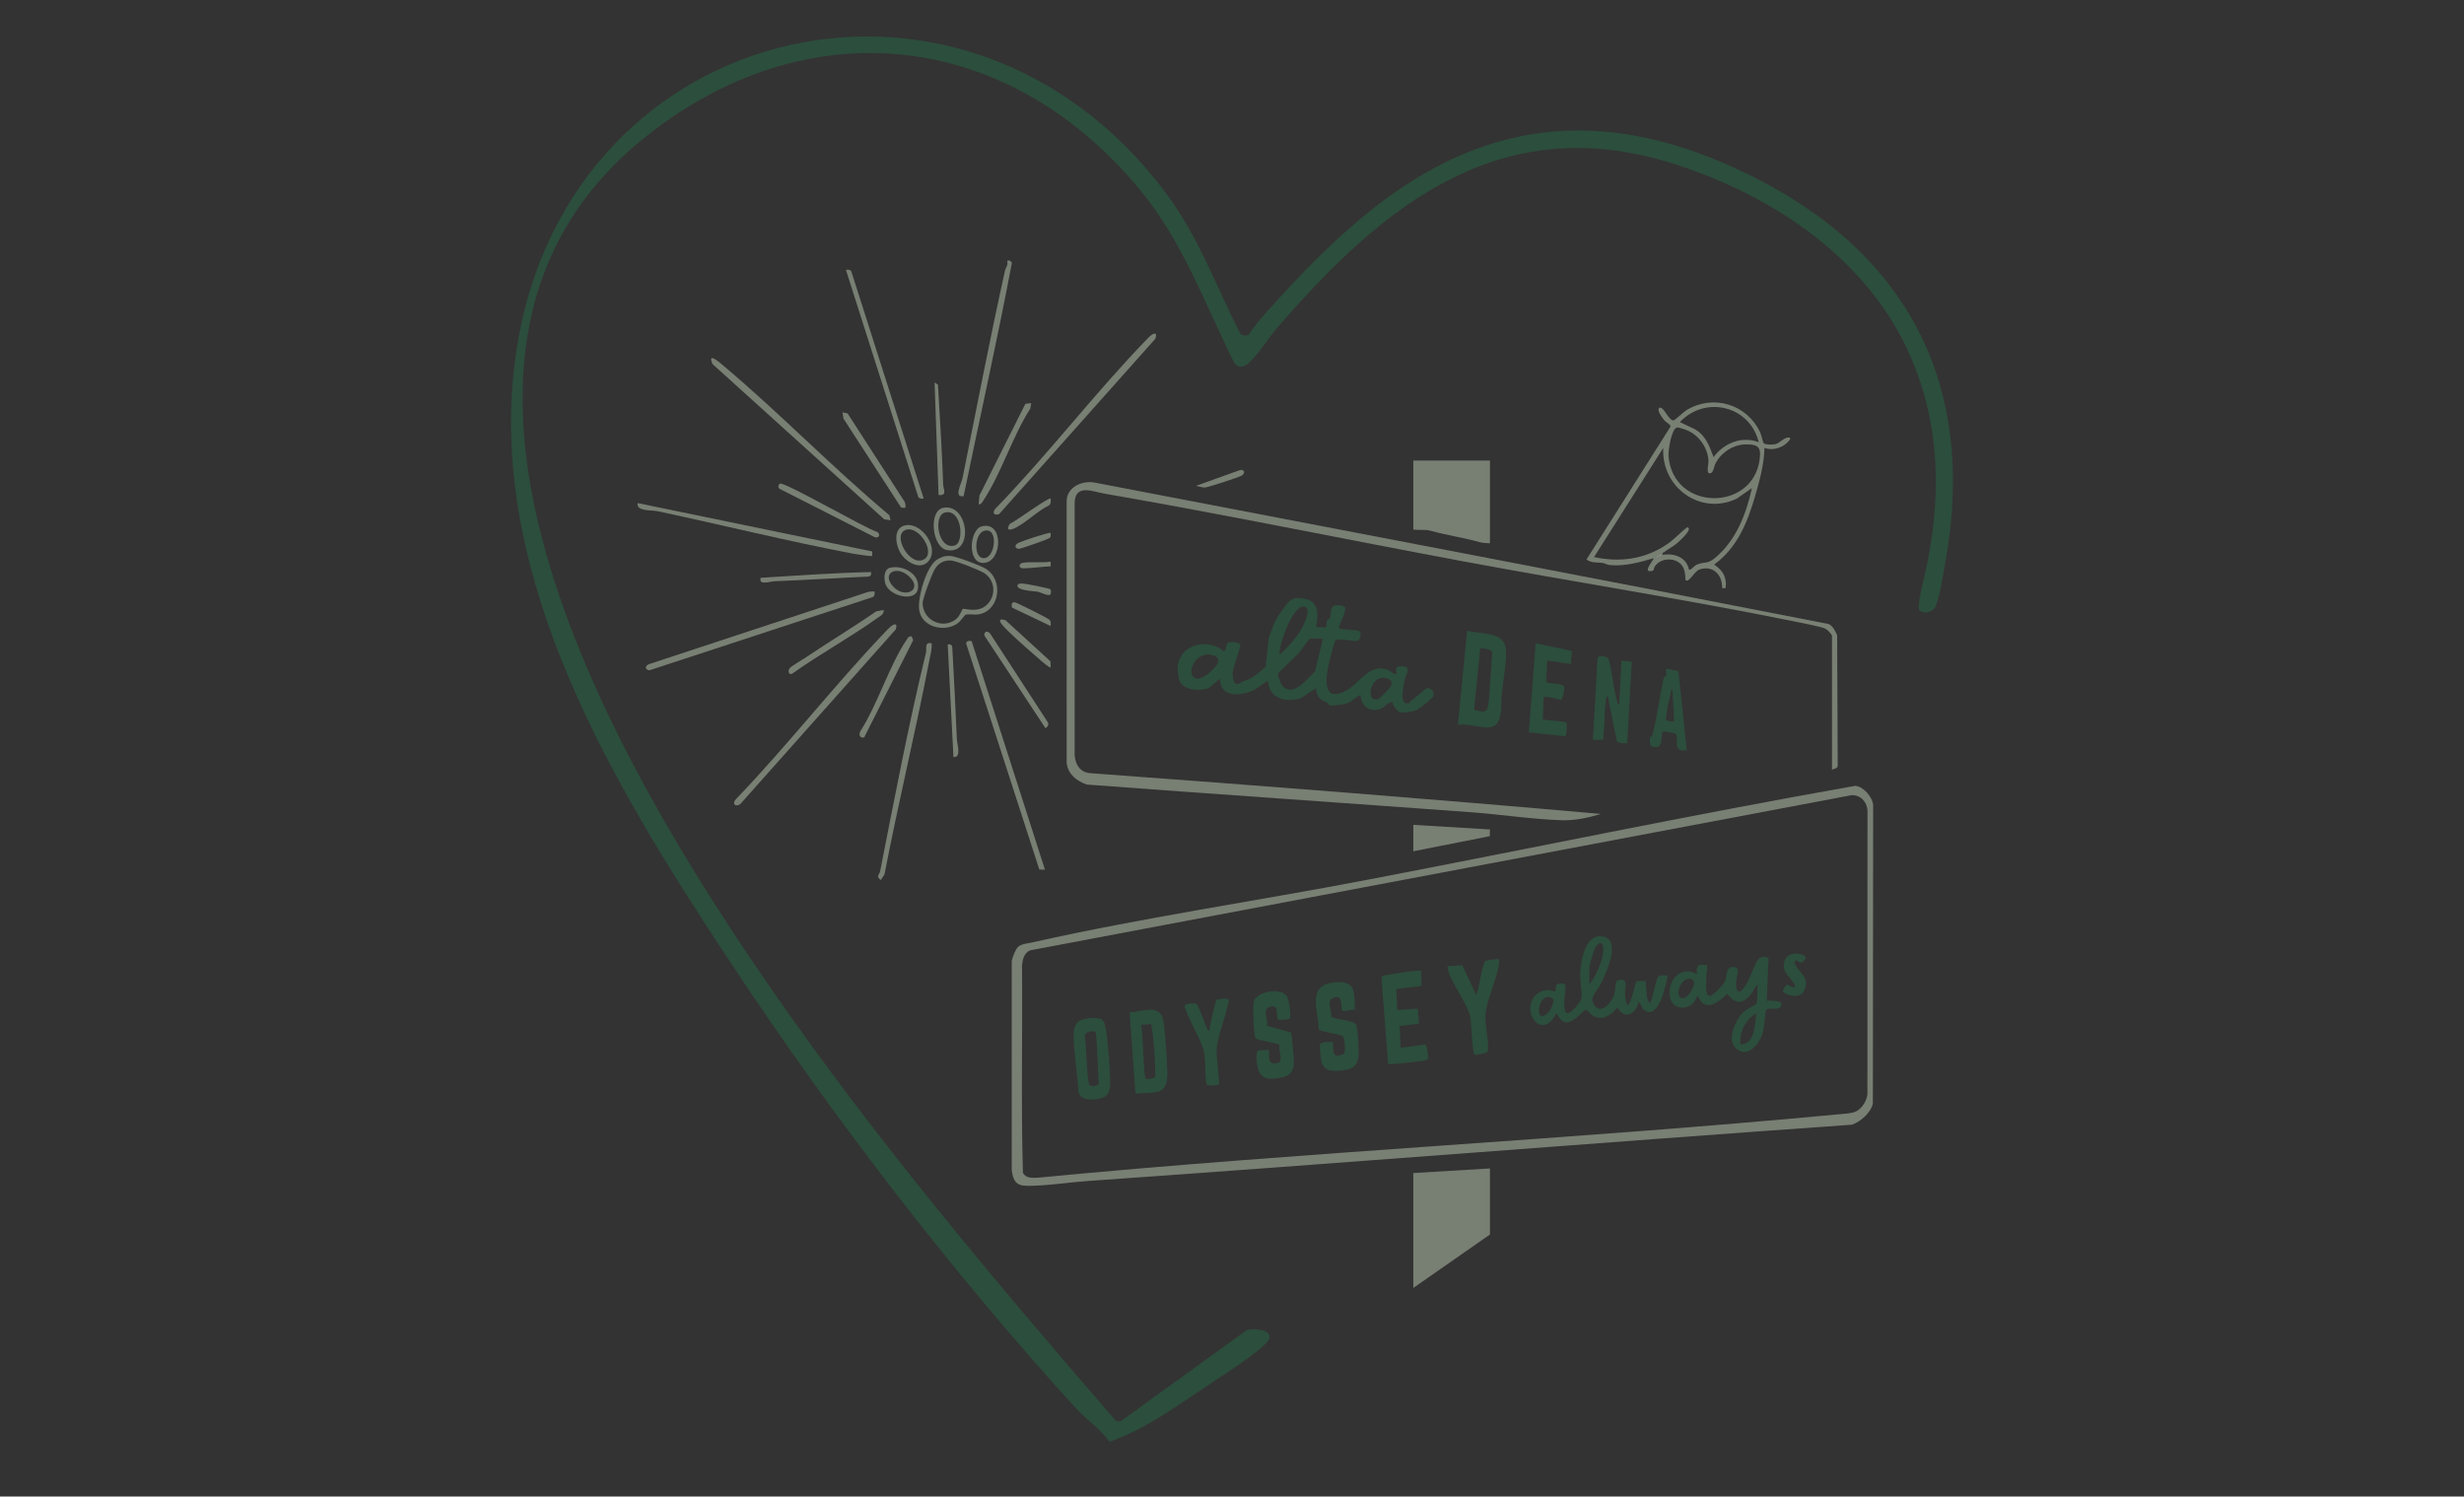 <svg width="135" height="82" viewBox="0 0 135 82" fill="none" xmlns="http://www.w3.org/2000/svg">
<rect x="0" y="0" width="135" height="82" fill="#333333" stroke="none"/>
<g clip-path="url(#clip0_701_143)">
<path d="M68.394 18.359C68.692 17.927 69.028 17.503 69.378 17.113C73.274 12.777 77.733 8.417 83.812 7.373C87.447 6.748 91.053 7.484 94.397 8.917C103.756 12.928 108.419 20.21 106.619 30.6C106.503 31.274 106.291 32.653 106.044 33.233C105.882 33.612 105.24 33.663 105.146 33.38C105.051 33.097 105.367 31.899 105.453 31.518C106.374 27.434 106.366 23.355 104.625 19.421C102.306 14.181 97.191 10.768 91.896 9.038C82.354 5.919 75.878 11.118 69.976 17.965C69.527 18.486 68.891 19.471 68.434 19.879C68.125 20.155 67.796 20.207 67.581 19.802C65.976 16.569 64.823 13.295 62.514 10.473C55.255 1.598 44.102 0.358 35.16 7.671C20.45 19.7 34.043 42.32 42.283 54.221C48.018 62.502 54.525 70.209 61.102 77.816C61.201 77.898 61.335 77.904 61.448 77.842L68.298 72.886C68.864 72.724 70.077 72.938 69.314 73.655C68.473 74.448 66.768 75.505 65.758 76.19C64.192 77.251 62.581 78.371 60.791 79C60.274 78.281 59.491 77.762 58.909 77.123C52.078 69.619 45.606 61.196 39.888 52.534C33.675 43.121 26.8 31.858 28.178 20.05C30.38 1.182 52.733 -4.437 63.921 10.634C65.654 12.969 66.608 15.629 67.916 18.206C67.999 18.393 68.219 18.41 68.394 18.359V18.359Z" fill="#2C4E3D"/>
<path d="M55.768 51.892C55.951 51.717 56.307 51.693 56.55 51.639C62.563 50.287 68.867 49.367 74.94 48.202C83.843 46.494 92.719 44.634 101.649 43.058C102.092 43.096 102.576 43.656 102.629 44.093L102.613 60.451C102.528 60.954 101.93 61.471 101.465 61.627C87.486 62.614 73.52 63.736 59.539 64.716C58.606 64.782 57.651 64.935 56.718 64.967C55.941 64.994 55.549 65.032 55.431 64.12L55.432 52.656C55.454 52.48 55.645 52.011 55.768 51.893V51.892ZM101.424 43.575L56.421 52.076C56.103 52.246 56.024 52.572 55.995 52.907C56.031 56.689 55.934 60.486 56.045 64.259C56.221 64.598 56.583 64.531 56.906 64.526C71.463 63.126 86.095 62.441 100.653 61.063C100.937 61.036 101.397 61.018 101.64 60.921C101.992 60.781 102.275 60.332 102.314 59.962L102.317 44.407C102.288 43.923 101.914 43.531 101.424 43.575Z" fill="#787F73"/>
<path d="M100.372 42.174V34.839C100.372 34.761 100.107 34.489 100.011 34.446C99.751 34.33 98.687 34.128 98.332 34.055C92.287 32.827 86.209 31.886 80.177 30.761C73.605 29.535 67.077 28.187 60.497 27.045C59.834 26.93 58.885 26.488 58.879 27.595V41.39C58.924 41.905 59.181 42.32 59.727 42.364C69.061 43.046 78.393 43.773 87.712 44.599C87.012 44.81 86.286 44.969 85.55 44.944C83.949 44.891 82.214 44.624 80.597 44.505C73.58 43.989 66.56 43.515 59.543 42.989C58.99 42.797 58.532 42.436 58.442 41.828L58.44 27.469C58.442 26.689 59.28 26.317 59.971 26.441C73.381 29.023 86.799 31.566 100.199 34.194C100.441 34.319 100.544 34.577 100.656 34.806L100.687 41.955C100.675 42.122 100.489 42.112 100.372 42.175L100.372 42.174Z" fill="#787F73"/>
<path d="M72.106 34.366C72.205 34.35 72.647 34.39 72.669 34.366C72.68 34.355 72.67 34.136 72.697 34.045C72.73 33.93 72.832 33.941 72.868 33.839C72.943 33.627 72.867 33.221 73.14 33.17C73.281 33.143 73.568 33.164 73.675 33.264C73.828 33.406 73.368 34.195 73.359 34.429C73.405 34.474 74.247 34.529 74.392 34.556C74.676 34.609 74.511 35.071 74.384 35.115C74.203 35.177 73.282 34.931 73.164 35.097C73.085 35.207 72.798 36.358 72.761 36.567C72.635 37.277 72.514 38.396 73.604 37.918C74.166 37.671 74.439 37.224 74.866 36.92C75.192 36.688 75.471 36.572 75.883 36.648C76.136 36.695 76.261 36.894 76.493 36.948C76.574 36.852 76.263 36.454 76.894 36.511C77.34 36.551 77.019 36.961 76.961 37.261C76.903 37.551 76.615 38.771 77.23 38.505C77.246 38.498 77.252 38.422 77.292 38.399C77.514 38.27 78.114 37.728 78.167 37.713C78.401 37.647 78.621 37.945 78.532 38.142C78.479 38.261 77.751 38.856 77.603 38.914C77.403 38.993 76.859 39.076 76.662 39.028C76.628 39.019 76.219 38.581 76.304 38.459C76.021 38.478 75.857 38.792 75.555 38.87C74.99 39.017 74.556 38.638 74.549 38.082C74.254 38.185 74.103 38.444 73.786 38.542C73.587 38.604 73.027 38.691 72.838 38.647C72.786 38.635 72.789 38.542 72.751 38.523C72.327 38.313 72.153 38.252 72.105 37.704L71.256 38.268C70.437 38.508 69.544 38.277 69.473 37.327C69.429 37.271 68.885 37.715 68.806 37.758C68.107 38.131 66.853 38.3 66.84 37.201C66.811 37.179 66.356 37.625 66.273 37.668C65.809 37.905 64.796 37.842 64.612 37.267C64.584 37.177 64.522 36.763 64.522 36.665C64.529 35.328 66.141 34.899 67.059 35.689C67.201 35.597 67.168 35.343 67.247 35.247C67.359 35.113 67.926 35.178 67.964 35.349C67.981 35.426 67.559 36.544 67.537 36.863C67.506 37.3 67.684 37.702 68.082 37.332C68.598 37.222 68.966 36.856 69.347 36.526L69.511 34.943C69.746 34.359 69.774 34.106 70.163 33.563C70.582 32.979 70.697 32.622 71.546 32.82C72.305 32.997 72.213 33.761 72.105 34.367L72.106 34.366ZM71.595 33.306C71.581 33.283 71.425 33.238 71.384 33.24C70.8 33.274 70.061 35.315 70.101 35.878C70.522 35.504 70.99 35 71.278 34.512C71.429 34.256 71.765 33.574 71.595 33.306V33.306ZM72.481 34.996C72.287 35.029 71.886 34.934 71.73 35.028C71.687 35.053 71.247 35.693 71.135 35.816C70.964 36.004 70.05 36.817 70.036 36.92C70.011 37.103 70.197 37.558 70.352 37.671C70.975 38.127 71.639 37.149 72.046 36.794L72.481 34.997L72.481 34.996ZM65.418 37.117C65.7 37.351 66.196 36.937 66.405 36.73C66.65 36.487 66.991 36.119 66.511 35.926C65.64 35.574 64.965 36.742 65.418 37.117ZM75.662 37.15C75.014 37.276 74.877 38.5 75.492 38.307C75.634 38.263 76.195 37.666 76.232 37.532C76.32 37.218 75.921 37.1 75.662 37.15Z" fill="#2C4E3D"/>
<path d="M81.632 64.023V67.644L77.433 70.572V64.275L81.632 64.023Z" fill="#787F73"/>
<path d="M81.632 25.236V29.77C81.457 29.758 81.217 29.749 81.053 29.702C80.238 29.472 79.228 29.32 78.387 29.083C78.078 28.995 77.746 29.068 77.433 29.014V25.236H81.632Z" fill="#787F73"/>
<path d="M96.626 24.277C96.713 24.381 97.118 24.369 97.255 24.34C97.526 24.284 97.745 23.943 98.021 23.977C98.253 24.005 97.78 24.381 97.71 24.42C97.388 24.601 97.027 24.667 96.674 24.544C96.657 25.434 96.394 26.393 96.141 27.251C95.719 28.685 95.161 30.025 93.918 30.935C94.389 31.252 94.624 31.634 94.543 32.226H94.355C94.375 31.512 93.868 30.956 93.118 31.203C92.823 31.301 92.531 31.969 92.35 31.785C92.312 31.746 92.417 31.108 91.971 30.812C91.565 30.543 90.965 30.621 90.677 31.019C90.586 31.146 90.654 31.255 90.504 31.285C89.929 31.399 90.655 30.645 90.594 30.589C89.802 30.817 89.025 31.042 88.187 30.961C88.058 30.948 87.936 30.866 87.8 30.845C87.516 30.801 87.18 30.864 86.923 30.654L91.529 23.369C91.544 23.266 91.283 23.145 91.188 23.034C91.113 22.945 90.697 22.404 90.94 22.34C91.165 22.282 91.411 23.035 91.691 23.035C91.762 23.035 92.232 22.578 92.393 22.479C93.849 21.582 95.71 22.14 96.435 23.682C96.499 23.817 96.583 24.226 96.626 24.277V24.277ZM96.36 24.229C95.867 22.229 93.435 21.655 92.037 23.128L92.846 23.51C93.453 23.851 93.655 24.433 93.885 25.046C94.456 24.274 95.425 23.88 96.361 24.229H96.36ZM91.885 23.421C91.568 23.497 91.391 24.707 91.417 25.009C91.681 28.017 96.019 28.04 96.407 25.189C96.499 24.518 96.349 24.339 95.64 24.35C94.949 24.361 94.3 24.799 93.986 25.401C93.904 25.56 93.872 26 93.635 25.928C93.486 25.884 93.612 25.43 93.606 25.266C93.578 24.526 93.056 23.803 92.366 23.55C92.279 23.518 91.94 23.407 91.885 23.42L91.885 23.421ZM95.984 26.748L95.149 27.325C93.175 28.266 91.011 26.71 91.128 24.544L87.336 30.525C88.757 30.824 90.104 30.649 91.317 29.835C91.737 29.553 92.044 29.189 92.443 28.889C92.801 28.965 91.98 29.682 91.878 29.768C91.66 29.952 91.396 30.082 91.175 30.256C91.125 30.296 91.06 30.254 91.097 30.399C91.732 30.302 92.408 30.532 92.538 31.218C92.72 31.208 92.781 31.018 92.976 30.935C93.405 30.753 93.522 30.941 93.98 30.558C95.118 29.605 95.673 28.169 95.984 26.748V26.748ZM90.939 30.4V30.463C90.98 30.442 90.98 30.421 90.939 30.4ZM90.814 30.463V30.526C90.855 30.505 90.855 30.484 90.814 30.463Z" fill="#787F73"/>
<path d="M79.876 39.719L80.381 34.558C81.138 34.769 82.472 34.559 82.514 35.657C82.551 36.63 82.211 37.804 82.258 38.805C82.195 39.14 82.188 39.594 81.854 39.785C81.436 40.024 80.39 39.599 79.877 39.719H79.876ZM80.762 38.892C81.39 39.056 81.496 39.062 81.568 38.427L81.757 35.783C81.71 35.523 81.293 35.565 81.104 35.497L80.762 38.892V38.892Z" fill="#2C4E3D"/>
<path d="M88.714 38.585L88.84 36.193L89.403 36.256L89.153 40.726C89.028 40.73 88.649 40.725 88.587 40.619L88.087 38.145C87.986 38.154 87.969 38.416 87.963 38.492C87.908 39.17 87.907 39.86 87.838 40.537H87.273L87.524 36.098C87.533 35.827 88.064 35.968 88.139 36.11C88.333 36.828 88.385 37.664 88.586 38.368C88.611 38.454 88.594 38.563 88.714 38.585H88.714Z" fill="#2C4E3D"/>
<path d="M86.082 36.381L84.766 36.192L84.71 37.382C84.903 37.48 85.692 37.414 85.708 37.671C85.714 37.771 85.63 38.303 85.541 38.328C85.412 38.366 84.807 38.098 84.577 38.207L84.524 39.394C84.589 39.501 85.753 39.489 85.822 39.602C85.867 39.673 85.828 40.298 85.763 40.343L83.761 40.129L84.139 35.248L86.083 35.657C86.185 35.727 86.021 36.213 86.082 36.381H86.082Z" fill="#2C4E3D"/>
<path d="M91.96 36.772L92.412 41.104C91.591 41.244 91.995 40.462 91.821 40.218C91.774 40.152 91.156 40.057 91.102 40.103C90.957 40.225 91.208 41.138 90.509 40.906C90.373 40.86 90.378 40.52 90.409 40.392C90.419 40.347 90.514 40.353 90.527 40.301C90.8 39.261 90.922 38.168 91.16 37.117C91.171 37.069 91.272 37.079 91.283 37.031C91.311 36.913 91.269 36.759 91.284 36.633L91.96 36.772L91.96 36.772ZM91.723 39.53L91.629 37.767C91.529 37.833 91.548 37.941 91.523 38.038C91.465 38.262 91.244 39.27 91.28 39.425C91.303 39.523 91.626 39.538 91.722 39.53H91.723Z" fill="#2C4E3D"/>
<path d="M49.103 34.241C49.128 34.266 49.103 34.478 49.044 34.526L40.553 44.067C40.256 44.24 40.093 44.023 40.33 43.78C43.16 40.831 45.688 37.572 48.507 34.617C48.6 34.52 48.965 34.101 49.103 34.241H49.103Z" fill="#787F73"/>
<path d="M63.331 18.311C63.356 18.336 63.331 18.548 63.271 18.596L54.744 28.165C54.438 28.277 54.345 28.071 54.557 27.85C57.43 24.893 59.999 21.512 62.86 18.562C62.937 18.483 63.208 18.188 63.33 18.311H63.331Z" fill="#787F73"/>
<path d="M48.79 28.51L48.442 28.451L39.041 19.951C38.731 19.255 39.404 19.843 39.641 20.041C42.737 22.645 45.615 25.628 48.727 28.229L48.79 28.51Z" fill="#787F73"/>
<path d="M47.913 32.415C47.944 32.446 47.92 32.71 47.809 32.719L35.57 36.732C35.295 36.672 35.349 36.456 35.594 36.379L47.534 32.443C47.607 32.42 47.889 32.391 47.913 32.415V32.415Z" fill="#787F73"/>
<path d="M53.234 35.128L57.252 47.652L56.944 47.646L52.936 35.267C52.926 35.108 53.125 35.099 53.234 35.128Z" fill="#787F73"/>
<path d="M50.607 27.314C50.574 27.346 50.314 27.32 50.305 27.209L46.346 14.784C46.468 14.779 46.599 14.757 46.649 14.889L50.607 27.314Z" fill="#787F73"/>
<path d="M47.784 30.215C47.808 30.241 47.776 30.398 47.788 30.462C47.751 30.5 46.891 30.367 46.749 30.34C43.161 29.657 39.596 28.772 36.032 28.011C35.704 27.941 34.84 28.033 34.939 27.566L47.784 30.214V30.215Z" fill="#787F73"/>
<path d="M52.796 27.183C52.225 27.294 52.678 26.488 52.734 26.208C53.497 22.416 54.223 18.603 55.064 14.822C55.1 14.662 55.249 14.524 55.182 14.313C55.191 14.218 55.458 14.291 55.435 14.439C54.627 18.696 53.675 22.937 52.796 27.183V27.183Z" fill="#787F73"/>
<path d="M51.047 35.248C51.065 35.596 50.967 35.931 50.902 36.267C50.149 40.161 49.211 44.023 48.46 47.919L48.258 48.218C47.966 48.015 48.182 47.935 48.221 47.74C49.005 43.766 49.775 39.697 50.729 35.779C50.787 35.542 50.63 35.156 51.047 35.248Z" fill="#787F73"/>
<path d="M77.433 45.197L81.632 45.448L81.624 45.818L77.433 46.645V45.197Z" fill="#787F73"/>
<path d="M51.782 30.478C51.885 30.461 51.974 30.456 52.079 30.462C52.375 30.479 53.748 30.996 54.014 31.165C55.029 31.816 54.754 33.51 53.58 33.668C53.377 33.696 53.066 33.629 52.906 33.684C52.851 33.703 52.632 34.018 52.518 34.113C51.828 34.686 50.471 34.391 50.357 33.39C50.279 32.709 50.752 31.038 51.339 30.661C51.449 30.591 51.656 30.498 51.782 30.477L51.782 30.478ZM52.746 33.366C52.818 33.314 53.501 33.59 53.994 33.203C54.575 32.747 54.572 31.844 53.95 31.418C53.7 31.246 52.364 30.716 52.081 30.709C51.69 30.699 51.39 30.877 51.2 31.215C51.045 31.491 50.544 32.797 50.551 33.069C50.576 34.015 51.704 34.525 52.422 33.89C52.579 33.751 52.722 33.384 52.746 33.366V33.366Z" fill="#787F73"/>
<path d="M48.414 33.422C48.447 33.657 48.229 33.752 48.071 33.864C46.562 34.942 44.911 35.838 43.4 36.918C43.212 37.001 43.145 36.758 43.276 36.602C43.362 36.499 44.006 36.121 44.182 36.002C45.447 35.148 46.759 34.361 48.017 33.495L48.414 33.422Z" fill="#787F73"/>
<path d="M54.024 34.618C54.128 34.591 54.22 34.661 54.27 34.748L57.391 39.548C57.492 39.704 57.41 39.806 57.283 39.906L53.962 34.868C53.895 34.787 53.941 34.641 54.024 34.618Z" fill="#787F73"/>
<path d="M49.605 27.818C49.595 27.827 49.381 27.844 49.349 27.777L46.216 22.943L46.158 22.592L46.44 22.654L49.571 27.506C49.606 27.567 49.626 27.797 49.605 27.818Z" fill="#787F73"/>
<path d="M47.346 40.408C47.09 40.453 47.041 40.254 47.147 40.051C48.085 38.582 48.717 36.487 49.656 35.078C49.732 34.964 49.776 34.846 49.949 34.87L50.034 35.076L47.346 40.409V40.408Z" fill="#787F73"/>
<path d="M42.749 26.499C43.035 26.421 47.389 28.944 48.062 29.148C48.273 29.276 48.142 29.527 47.911 29.427L42.75 26.803C42.61 26.754 42.612 26.536 42.748 26.499H42.749Z" fill="#787F73"/>
<path d="M56.499 22.089L56.45 22.386C55.474 23.904 54.859 25.941 53.879 27.421C53.815 27.519 53.762 27.649 53.617 27.629L53.665 27.143L56.179 22.127L56.499 22.088V22.089Z" fill="#787F73"/>
<path d="M51.423 27.125L51.204 20.955L51.39 21.081C51.496 22.889 51.612 24.71 51.674 26.526C51.683 26.808 51.925 27.172 51.423 27.125L51.423 27.125Z" fill="#787F73"/>
<path d="M47.724 31.345C47.742 31.496 47.723 31.568 47.568 31.596C45.853 31.668 44.145 31.786 42.429 31.849C42.191 31.857 41.541 32.097 41.678 31.659C43.689 31.534 45.709 31.389 47.724 31.345Z" fill="#787F73"/>
<path d="M52.238 41.481L51.924 35.311C52.074 35.293 52.147 35.313 52.175 35.468C52.264 37.148 52.357 38.825 52.426 40.505C52.438 40.79 52.69 41.523 52.238 41.481Z" fill="#787F73"/>
<path d="M51.655 27.832C53.04 27.513 53.407 30.39 51.896 30.144C51.062 30.008 50.866 28.013 51.655 27.832ZM51.782 28.082C51.102 28.233 51.391 30.171 52.319 29.884C52.838 29.724 52.712 27.875 51.782 28.082Z" fill="#787F73"/>
<path d="M49.653 28.775C50.509 28.659 51.423 29.965 50.921 30.683C50.523 31.253 49.797 30.89 49.448 30.463C49.07 30.003 48.849 28.884 49.653 28.775H49.653ZM49.65 29.026C48.827 29.273 49.85 31.105 50.632 30.644C51.274 30.267 50.36 28.814 49.65 29.026Z" fill="#787F73"/>
<path d="M53.788 28.841C55.011 28.523 54.929 30.798 53.897 30.845C52.973 30.887 53.114 29.017 53.788 28.841ZM53.911 29.09C53.388 29.249 53.324 30.585 53.898 30.584C54.549 30.581 54.727 28.841 53.911 29.09Z" fill="#787F73"/>
<path d="M57.565 36.57C57.525 36.616 57.151 36.301 57.096 36.254C56.513 35.752 55.826 35.15 55.276 34.62C55.066 34.418 54.405 33.777 55.093 33.986L57.552 36.237L57.565 36.57Z" fill="#787F73"/>
<path d="M48.772 31.106C49.494 30.939 50.469 31.48 50.281 32.307C50.122 33 48.71 32.665 48.505 31.976C48.422 31.694 48.42 31.187 48.772 31.106H48.772ZM48.938 32.141C49.585 32.844 50.611 32.306 49.789 31.568C49.098 30.947 48.275 31.422 48.938 32.141Z" fill="#787F73"/>
<path d="M57.565 27.315C57.569 27.449 57.592 27.603 57.473 27.694C56.864 27.976 56.119 28.724 55.542 28.965C55.223 29.098 55.135 28.982 55.337 28.696C55.58 28.609 57.478 27.215 57.565 27.315Z" fill="#787F73"/>
<path d="M65.525 26.621L67.954 25.751C68.192 25.724 68.247 25.931 68.014 26.068C67.869 26.154 66.27 26.672 66.076 26.703C65.881 26.734 65.709 26.655 65.525 26.621Z" fill="#787F73"/>
<path d="M57.565 34.303L55.442 33.289C55.408 33.124 55.424 32.957 55.624 33.009C55.759 33.043 57.351 33.843 57.464 33.932C57.6 34.039 57.57 34.14 57.565 34.303Z" fill="#787F73"/>
<path d="M57.565 29.204C57.566 29.289 57.581 29.378 57.535 29.456C57.489 29.535 55.933 30.071 55.829 30.072C55.63 30.075 55.529 29.878 55.81 29.738C55.977 29.655 57.5 29.138 57.565 29.204Z" fill="#787F73"/>
<path d="M57.559 32.295C57.579 32.32 57.632 32.614 57.472 32.604C57.214 32.588 57.032 32.456 56.84 32.419C56.675 32.387 55.686 32.366 55.748 32.069C55.768 31.973 55.942 31.968 56.026 31.972C56.167 31.977 57.509 32.234 57.559 32.295L57.559 32.295Z" fill="#787F73"/>
<path d="M57.565 30.778V31.029C57.072 31.055 56.565 31.128 56.072 31.142C55.801 31.15 55.794 30.883 56.029 30.84C56.442 30.765 57.118 30.849 57.565 30.777V30.778Z" fill="#787F73"/>
<path d="M90.814 30.463C90.856 30.484 90.856 30.505 90.814 30.526V30.463Z" fill="white"/>
<path d="M90.939 30.4C90.981 30.421 90.981 30.442 90.939 30.463V30.4Z" fill="white"/>
<path d="M89.663 53.768C89.69 53.751 90.138 53.743 90.155 53.761C90.184 53.791 90.212 54.472 90.233 54.596C90.247 54.674 90.311 54.935 90.406 54.956C90.56 54.695 90.71 53.7 90.839 53.534C90.948 53.395 91.191 53.453 91.347 53.446C91.415 53.514 91.126 54.482 91.064 54.641C90.919 55.013 90.575 55.717 90.094 55.365C89.918 55.235 89.933 55.005 89.781 54.894C89.643 55.559 89.021 55.908 88.62 55.21C88.262 55.62 87.788 55.977 87.252 55.639C87.143 55.57 86.968 55.323 86.874 55.339C86.697 55.37 85.983 56.401 85.515 55.872L85.268 55.524C84.419 57.231 83.082 55.076 84.38 54.349C84.78 54.124 85.169 54.353 85.204 54.327C85.238 54.302 85.243 54.016 85.28 53.963C85.337 53.881 85.705 53.823 85.761 53.99C85.836 54.216 85.542 55.267 85.828 55.495C86.004 55.635 86.621 54.913 86.649 54.675C86.692 54.316 86.552 53.729 86.581 53.285C86.624 52.602 86.861 51.159 87.802 51.308C88.902 51.481 87.941 53.45 87.66 53.991C87.524 54.252 87.163 54.61 87.257 54.875C87.557 55.725 88.239 55.055 88.433 54.517C88.578 54.115 88.35 53.586 88.933 53.697C89.178 53.744 89.014 54.215 89.029 54.484C89.034 54.574 89.104 55.084 89.184 55.081C89.389 54.953 89.598 53.81 89.663 53.769L89.663 53.768ZM87.085 53.949C87.423 53.496 87.882 52.528 87.841 51.963C87.813 51.587 87.63 51.594 87.433 51.874C87.325 52.027 87.085 52.862 87.085 53.036V53.949H87.085ZM84.398 55.64C84.745 55.858 85.326 54.82 85.016 54.674C84.405 54.386 84.171 55.498 84.398 55.64Z" fill="#2C4E3D"/>
<path d="M96.799 54.831C96.958 54.816 97.573 54.818 97.612 54.992C97.602 55.479 96.89 55.146 96.764 55.33C96.728 55.383 96.649 56.358 96.581 56.595C96.41 57.192 95.734 58.026 95.105 57.446C94.58 56.964 95.094 55.874 95.512 55.458C95.661 55.31 96.204 55.046 96.225 55.01C96.288 54.904 96.287 54.128 96.297 53.949C96.143 54.071 96.084 54.294 95.955 54.454C95.502 55.016 95.078 55.068 94.637 54.453C94.298 54.777 93.681 55.347 93.23 54.922C93.122 54.82 93.123 54.635 92.977 54.578C92.778 55.366 91.638 55.485 91.487 54.595C91.336 53.705 92.133 52.862 92.976 53.382C92.914 52.842 93.05 52.844 93.541 52.878C93.537 53.195 93.36 54.359 93.6 54.55C93.779 54.692 94.429 53.947 94.512 53.76C94.669 53.408 94.495 52.904 95.074 53.002C95.368 53.051 95.082 53.679 95.111 53.972C95.175 54.624 95.484 54.255 95.682 53.927C95.867 53.621 96.171 52.74 96.332 52.566C96.465 52.422 96.739 52.377 96.898 52.496L96.799 54.83V54.831ZM92.459 53.643C92.031 53.722 91.764 54.59 92.143 54.696C92.523 54.801 93.252 53.498 92.459 53.643ZM95.358 57.223C96.16 57.246 96.134 56.099 96.235 55.523C95.641 55.827 95.292 56.562 95.358 57.223Z" fill="#2C4E3D"/>
<path d="M74.237 55.334C74.072 55.277 73.665 55.459 73.555 55.389C73.412 55.299 73.663 54.38 73.008 54.698C72.683 54.856 72.959 55.414 72.948 55.715C73.227 55.893 74.185 55.889 74.317 56.166C74.36 56.258 74.417 56.963 74.424 57.129C74.467 58.154 74.492 58.609 73.328 58.67C72.873 58.694 72.528 58.662 72.399 58.156C72.368 58.032 72.283 57.286 72.322 57.222C72.428 57.049 72.865 57.102 73.046 57.096C73.047 57.292 72.985 57.828 73.26 57.849C73.318 57.853 73.615 57.773 73.645 57.73C73.718 57.627 73.685 56.858 73.57 56.776C73.383 56.643 72.355 56.556 72.26 56.407C72.212 55.278 71.57 53.925 73.2 53.82C74.345 53.747 74.18 54.419 74.237 55.334V55.334Z" fill="#2C4E3D"/>
<path d="M77.871 53.193C77.844 53.335 77.912 53.948 77.864 54.005C77.81 54.069 76.69 54.132 76.496 54.204L76.555 55.334L77.682 55.272L77.745 56.089L76.681 56.217L76.743 57.413L78.086 57.23C78.177 57.253 78.274 57.906 78.241 58.001C78.204 58.114 77.846 58.142 77.707 58.16C77.496 58.188 76.112 58.353 76.053 58.294L75.686 53.548C75.729 53.423 76.035 53.417 76.158 53.393C76.379 53.349 77.803 53.124 77.871 53.193V53.193Z" fill="#2C4E3D"/>
<path d="M70.655 55.83C70.628 55.846 70.078 55.907 70.033 55.874C69.888 55.767 70.135 54.892 69.498 55.202C69.17 55.362 69.5 55.9 69.416 56.21L70.732 56.572C70.784 56.652 70.9 58.071 70.891 58.252C70.869 58.698 70.674 58.936 70.241 59.034C69.306 59.246 68.907 59.059 68.847 58.073C68.807 57.419 68.919 57.549 69.536 57.538C69.511 57.984 69.477 58.413 70.06 58.222C70.31 58.139 70.024 57.476 70.104 57.261C70.079 57.164 68.905 57.014 68.798 56.893C68.686 56.766 68.627 55.125 68.688 54.891C68.839 54.303 70.193 54.102 70.505 54.581C70.627 54.768 70.773 55.758 70.655 55.83Z" fill="#2C4E3D"/>
<path d="M62.209 59.923L61.89 55.46C62.68 55.455 63.627 54.912 63.762 56.065C63.856 56.862 63.931 57.901 63.957 58.703C64.001 60.092 63.331 59.823 62.209 59.923ZM62.775 59.103C62.869 59.161 63.238 59.093 63.3 58.987C63.295 58.045 63.222 57.045 63.084 56.116L62.516 56.152C62.631 56.511 62.65 59.025 62.776 59.103H62.775Z" fill="#2C4E3D"/>
<path d="M82.133 52.563C82.139 52.674 82.137 52.784 82.118 52.895C81.979 53.718 81.478 54.75 81.388 55.561C81.329 56.097 81.626 57.231 81.498 57.623C81.468 57.714 80.883 57.812 80.794 57.795C80.658 57.769 80.619 55.968 80.552 55.694C80.389 55.023 79.599 53.961 79.362 53.238C79.329 53.138 79.293 53.051 79.312 52.941L80.119 52.887L80.879 54.514C81.062 54.133 81.171 52.94 81.374 52.664C81.415 52.608 82.1 52.53 82.133 52.563L82.133 52.563Z" fill="#2C4E3D"/>
<path d="M60.428 55.921C60.559 56.065 60.608 56.483 60.635 56.688C60.728 57.408 60.805 58.42 60.823 59.144C60.833 59.526 60.849 59.982 60.431 60.134C60.007 60.287 59.236 60.385 59.083 59.822C59.026 58.825 58.853 57.809 58.818 56.812C58.806 56.448 58.873 56.011 59.267 55.879C59.547 55.786 60.21 55.68 60.428 55.921ZM60.008 56.531C59.942 56.463 59.362 56.525 59.441 56.812C59.512 57.146 59.564 59.373 59.692 59.462C59.796 59.534 60.211 59.533 60.197 59.332C60.166 58.989 60.105 56.632 60.008 56.531V56.531Z" fill="#2C4E3D"/>
<path d="M66.777 59.426C66.751 59.451 66.112 59.549 66.097 59.386C65.993 58.813 66.083 58.141 65.948 57.585C65.784 56.916 65.214 56.049 64.976 55.35C64.947 55.265 64.845 55.12 64.959 55.05C65.057 54.989 65.458 54.929 65.561 55.013C65.673 55.104 66.025 56.142 66.145 56.377C66.289 56.658 66.262 56.325 66.292 56.201C66.34 56.01 66.599 54.815 66.661 54.776C66.691 54.757 67.32 54.651 67.335 54.804C67.184 55.638 66.751 56.626 66.659 57.45C66.62 57.795 66.848 59.357 66.777 59.426H66.777Z" fill="#2C4E3D"/>
<path d="M98.366 54.074C98.205 53.565 97.669 53.407 97.738 52.783C97.819 52.047 98.871 52.214 98.931 52.471C98.947 52.543 98.763 52.731 98.702 52.743C98.575 52.767 98.433 52.506 98.304 52.722C98.504 53.316 99.167 53.483 98.872 54.237C98.645 54.818 97.722 54.497 97.678 54.291C97.667 54.243 97.861 53.959 97.901 53.95C97.954 53.938 98.214 54.163 98.366 54.074V54.074Z" fill="#2C4E3D"/>
</g>
<defs>
<clipPath id="clip0_701_143">
<rect width="79" height="77" fill="white" transform="translate(28 2)"/>
</clipPath>
</defs>
</svg>
